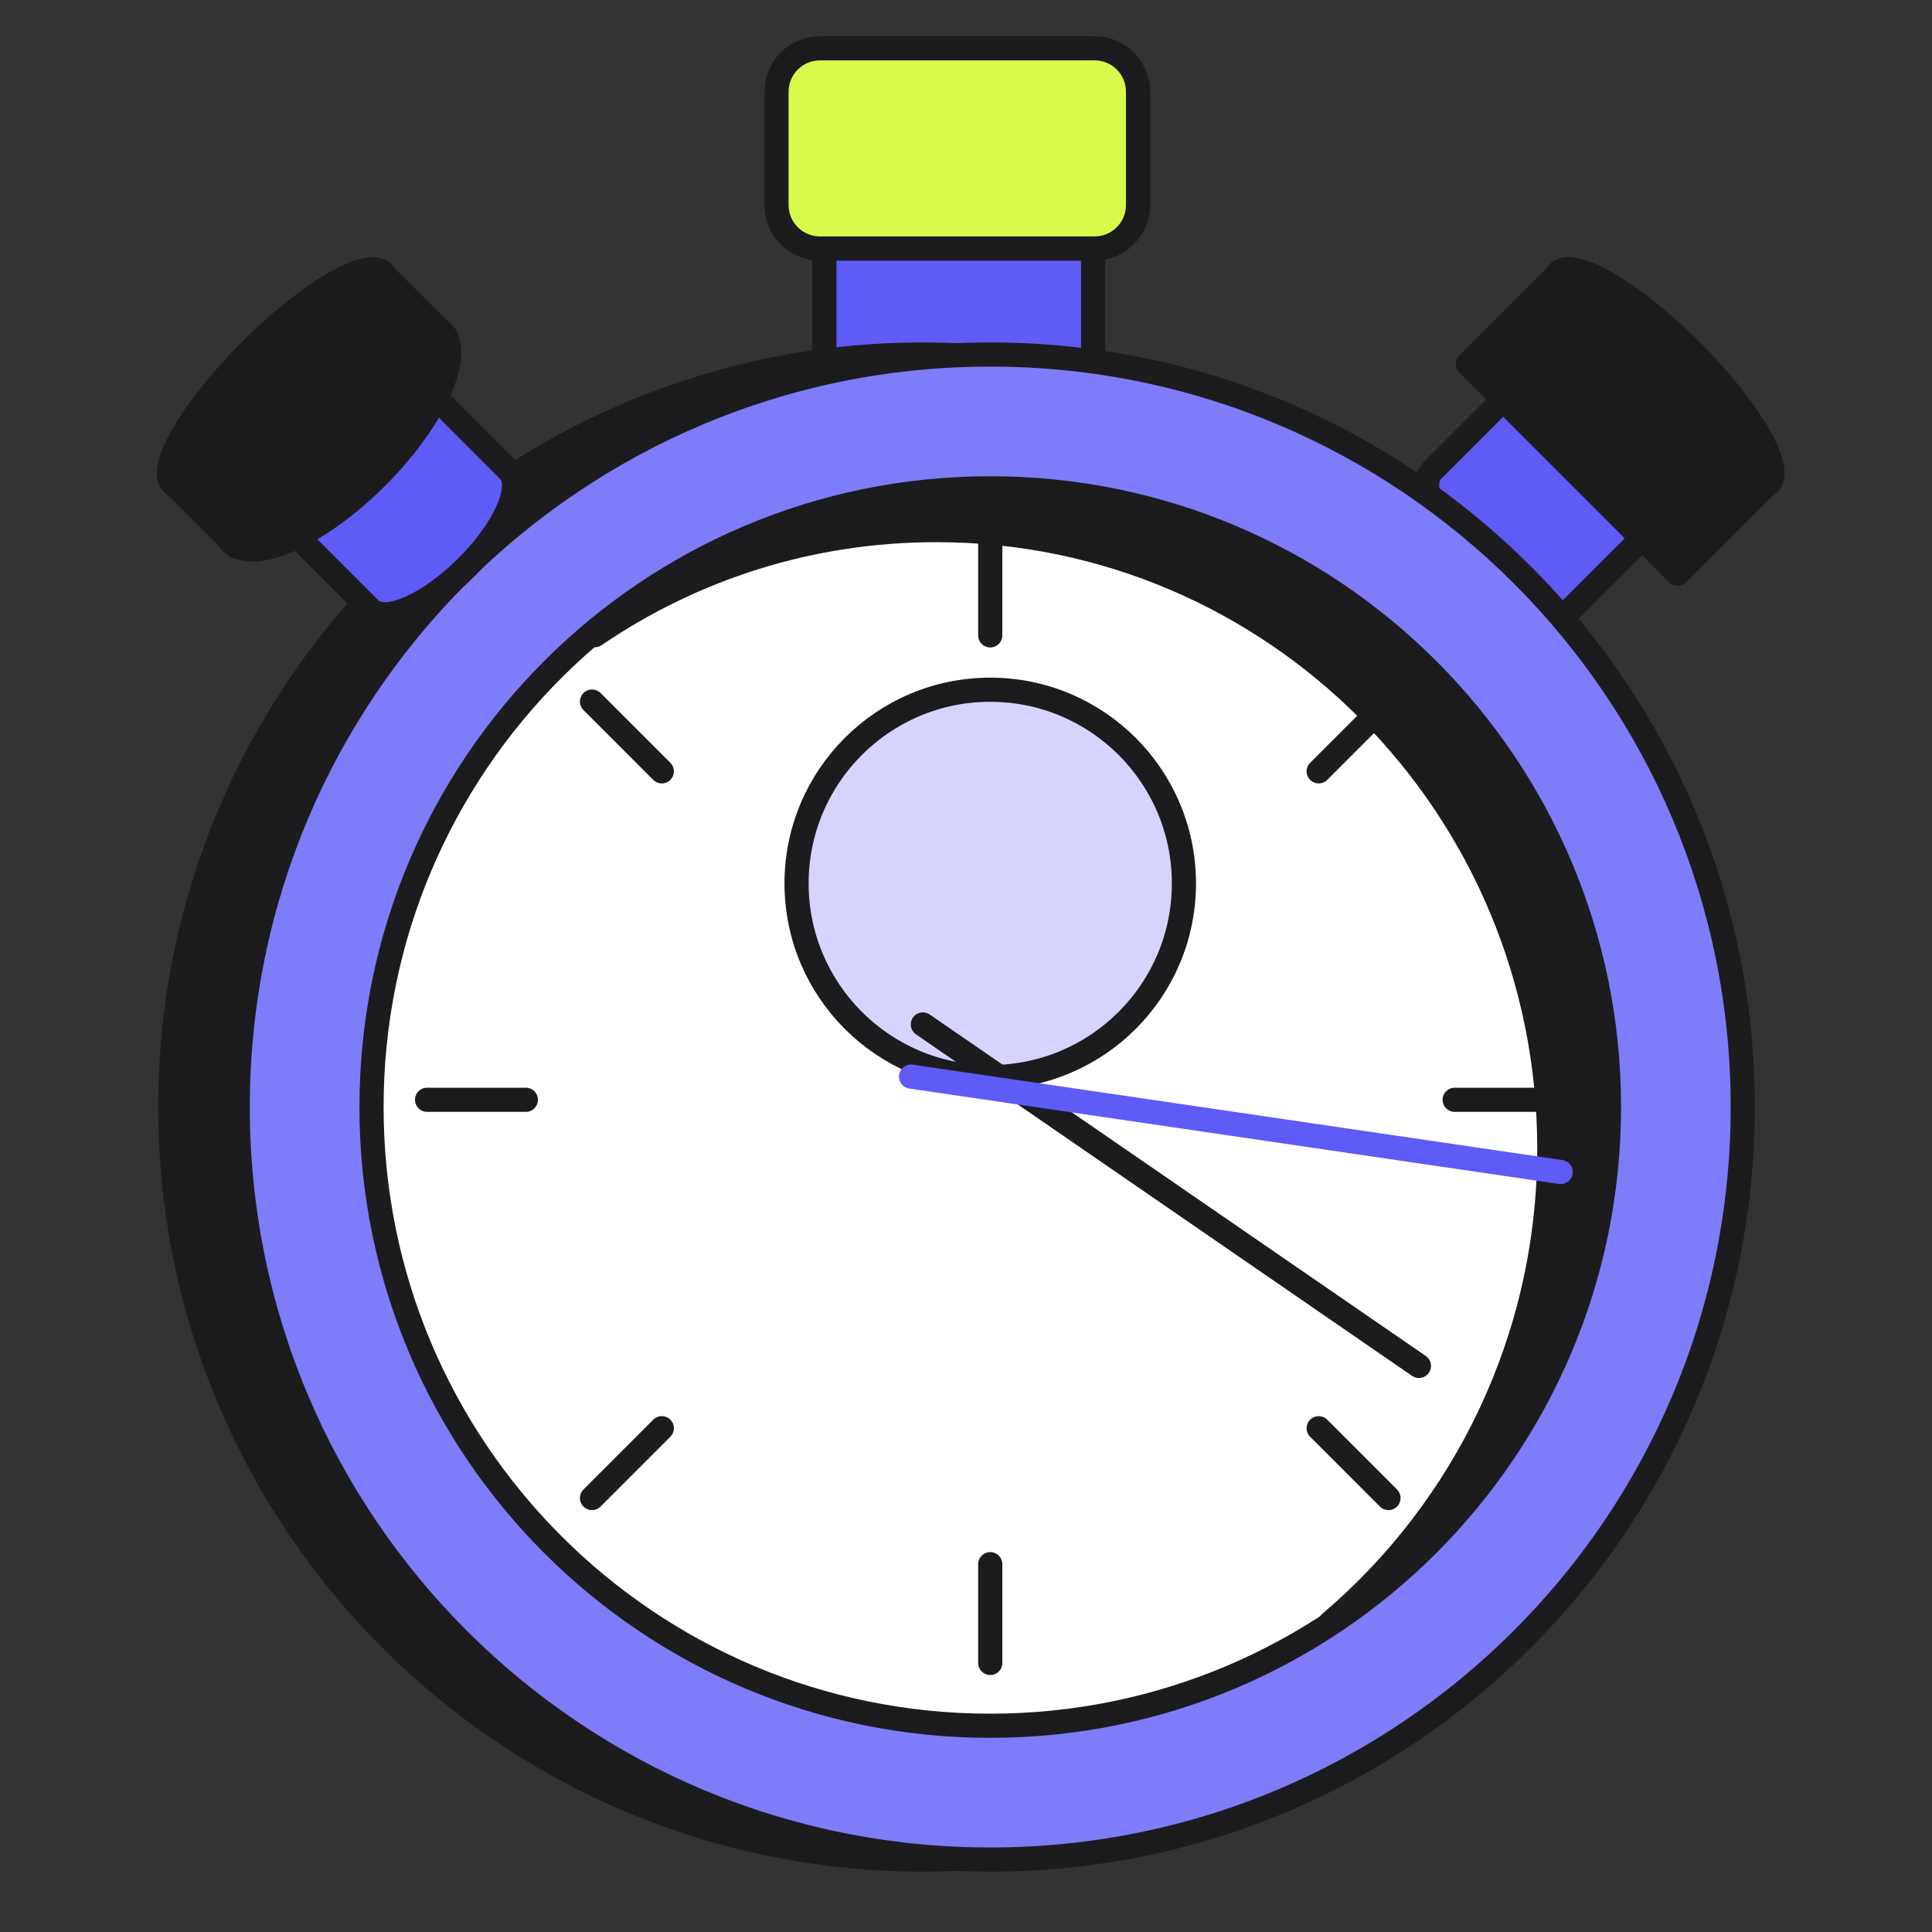 <svg xmlns="http://www.w3.org/2000/svg" fill="none" viewBox="0 0 80 80" height="80" width="80">
<rect x="0" y="0" width="80" height="80" fill="#333333" stroke="none"/>
<path stroke-linejoin="round" stroke-linecap="round" stroke="#1C1C1E" fill="#5F5BF7" d="M62.244 16.55L59.314 19.48C59.314 19.48 59.274 19.52 59.254 19.55C58.734 20.23 59.514 21.95 61.054 23.48C62.594 25.01 64.314 25.79 64.984 25.28C65.014 25.27 65.034 25.24 65.054 25.22L67.984 22.29L62.234 16.54L62.244 16.55Z"></path>
<path stroke-linejoin="round" stroke-linecap="round" stroke="#1C1C1E" fill="#1C1C1E" d="M73.018 20.21L64.327 11.52L60.778 15.07L69.468 23.76L73.018 20.21Z"></path>
<path stroke-linejoin="round" stroke-linecap="round" stroke="#1C1C1E" fill="#1C1C1E" d="M73.248 20.019C73.877 19.39 72.433 16.927 70.023 14.517C67.614 12.108 65.151 10.664 64.522 11.293C63.894 11.922 65.337 14.385 67.747 16.794C70.156 19.204 72.619 20.647 73.248 20.019Z"></path>
<path stroke-linejoin="round" stroke-linecap="round" stroke="#1C1C1E" fill="#5F5BF7" d="M45.264 10.29H34.134V15.46H45.264V10.29Z"></path>
<path stroke-linejoin="round" stroke-linecap="round" stroke="#1C1C1E" fill="#D8FB4B" d="M45.324 2H33.954C32.96 2 32.154 2.806 32.154 3.8V8.49C32.154 9.484 32.96 10.29 33.954 10.29H45.324C46.318 10.29 47.124 9.484 47.124 8.49V3.8C47.124 2.806 46.318 2 45.324 2Z"></path>
<path stroke-linejoin="round" stroke-linecap="round" stroke="#1C1C1E" fill="#1C1C1E" d="M38.214 77C55.423 77 69.374 63.049 69.374 45.84C69.374 28.631 55.423 14.68 38.214 14.68C21.005 14.68 7.054 28.631 7.054 45.84C7.054 63.049 21.005 77 38.214 77Z"></path>
<path stroke-linejoin="round" stroke-linecap="round" stroke="#1C1C1E" fill="#7F7CF9" d="M41.004 77C58.214 77 72.164 63.049 72.164 45.84C72.164 28.631 58.214 14.68 41.004 14.68C23.795 14.68 9.844 28.631 9.844 45.84C9.844 63.049 23.795 77 41.004 77Z"></path>
<path stroke-linejoin="round" stroke-linecap="round" stroke="#1C1C1E" fill="white" d="M41.004 71.46C55.154 71.46 66.624 59.989 66.624 45.84C66.624 31.69 55.154 20.22 41.004 20.22C26.855 20.22 15.384 31.69 15.384 45.84C15.384 59.989 26.855 71.46 41.004 71.46Z"></path>
<path stroke-linejoin="round" stroke-linecap="round" stroke="#1C1C1E" fill="#1C1C1E" d="M66.274 45.96C66.274 54.81 61.834 62.6 55.084 67.2C60.624 62.5 64.154 55.45 64.154 47.57C64.154 33.42 52.794 21.95 38.774 21.95C33.534 21.95 28.684 23.54 24.634 26.3C29.024 22.57 34.704 20.33 40.904 20.33C54.924 20.33 66.284 31.8 66.284 45.95L66.274 45.96Z"></path>
<path stroke-linejoin="round" stroke-linecap="round" stroke="#1C1C1E" fill="#D6D4FF" d="M41.004 44.6C45.434 44.6 49.024 41.009 49.024 36.58C49.024 32.151 45.434 28.56 41.004 28.56C36.575 28.56 32.984 32.151 32.984 36.58C32.984 41.009 36.575 44.6 41.004 44.6Z"></path>
<path stroke-linejoin="round" stroke-linecap="round" stroke="#1C1C1E" d="M41.004 22.22V26.31"></path>
<path stroke-linejoin="round" stroke-linecap="round" stroke="#1C1C1E" d="M41.004 64.77V68.86"></path>
<path stroke-linejoin="round" stroke-linecap="round" stroke="#1C1C1E" d="M64.324 45.54H60.234"></path>
<path stroke-linejoin="round" stroke-linecap="round" stroke="#1C1C1E" d="M21.774 45.54H17.684"></path>
<path stroke-linejoin="round" stroke-linecap="round" stroke="#1C1C1E" d="M57.494 62.03L54.604 59.14"></path>
<path stroke-linejoin="round" stroke-linecap="round" stroke="#1C1C1E" d="M27.404 31.94L24.514 29.05"></path>
<path stroke-linejoin="round" stroke-linecap="round" stroke="#1C1C1E" d="M24.514 62.03L27.404 59.14"></path>
<path stroke-linejoin="round" stroke-linecap="round" stroke="#1C1C1E" d="M54.604 31.94L57.494 29.05"></path>
<path stroke-linejoin="round" stroke-linecap="round" stroke="#1C1C1E" d="M38.214 42.42L58.754 56.56"></path>
<path stroke-linejoin="round" stroke-linecap="round" stroke="#5F5BF7" d="M37.724 44.58L64.624 48.53"></path>
<path stroke-linejoin="round" stroke-linecap="round" stroke="#1C1C1E" fill="#5F5BF7" d="M18.134 16.55L21.064 19.48C21.064 19.48 21.104 19.52 21.124 19.55C21.644 20.23 20.864 21.95 19.324 23.48C17.784 25.01 16.064 25.79 15.394 25.28C15.364 25.27 15.344 25.24 15.324 25.22L12.394 22.29L18.144 16.54L18.134 16.55Z"></path>
<path stroke-linejoin="round" stroke-linecap="round" stroke="#1C1C1E" fill="#9589FF" d="M21.074 19.48L21.144 19.55C21.144 19.55 21.104 19.51 21.084 19.48H21.074Z"></path>
<path stroke-linejoin="round" stroke-linecap="round" stroke="#1C1C1E" fill="#1C1C1E" d="M9.774 22.624L18.464 13.934L16.06 11.53L7.37 20.22L9.774 22.624Z"></path>
<path stroke-linejoin="round" stroke-linecap="round" stroke="#1C1C1E" fill="#1C1C1E" d="M15.6 19.756C18.009 17.346 19.212 14.642 18.287 13.717C17.361 12.791 14.657 13.994 12.248 16.404C9.838 18.813 8.635 21.517 9.561 22.442C10.486 23.368 13.19 22.165 15.6 19.756Z"></path>
<path stroke-linejoin="round" stroke-linecap="round" stroke="#1C1C1E" fill="#1C1C1E" d="M12.64 16.798C15.049 14.389 16.493 11.925 15.864 11.297C15.235 10.668 12.772 12.112 10.363 14.521C7.953 16.931 6.51 19.394 7.138 20.023C7.767 20.651 10.23 19.208 12.64 16.798Z"></path>
</svg>
